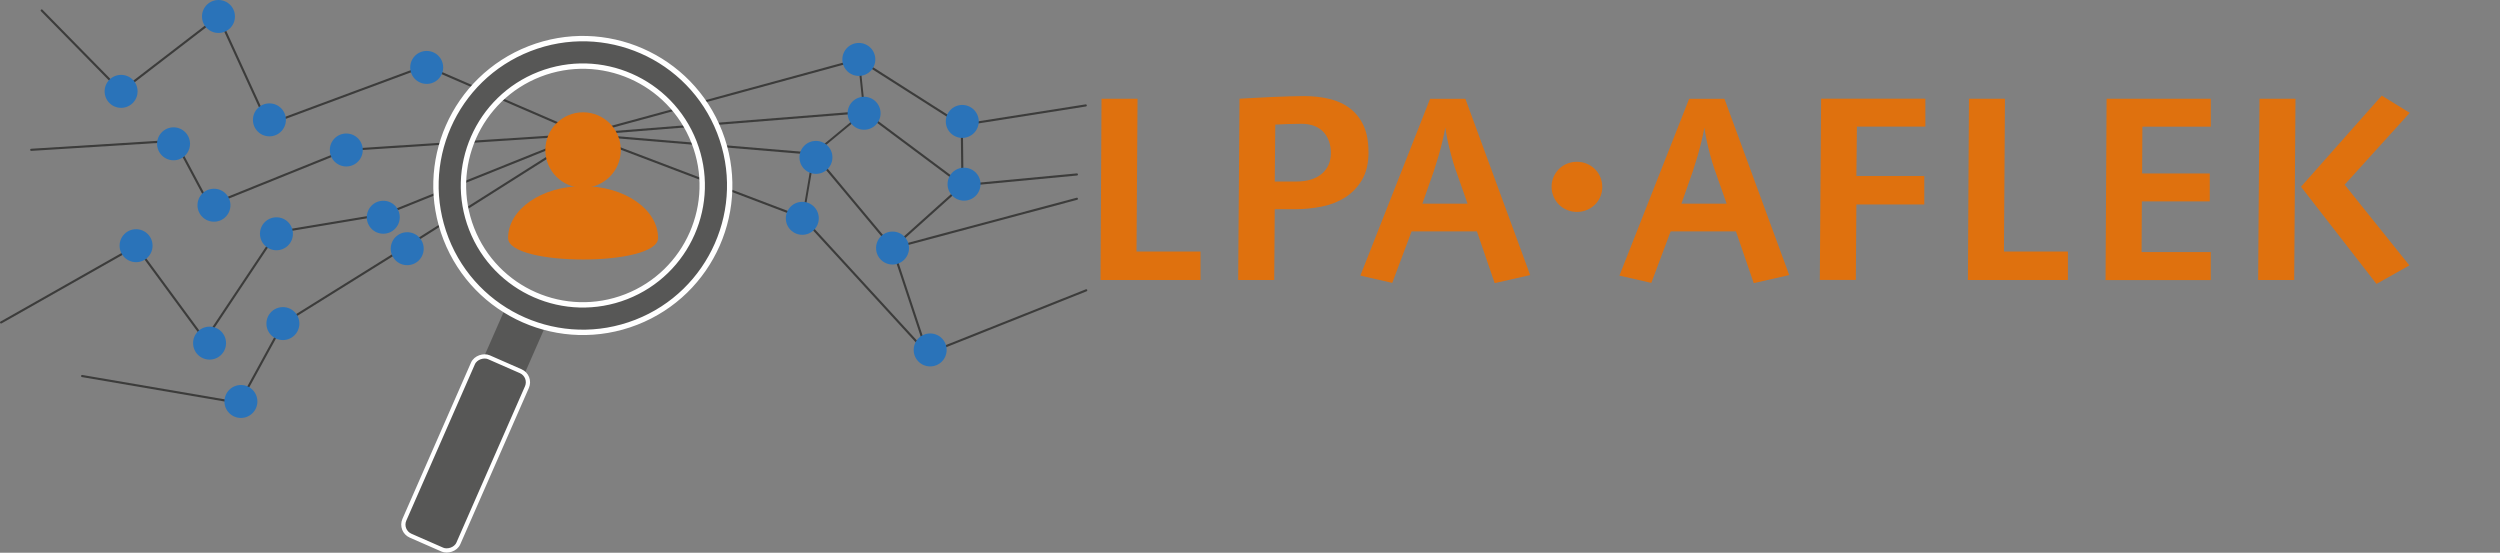 <?xml version="1.0" encoding="UTF-8"?><svg id="Ebene_1" xmlns="http://www.w3.org/2000/svg" viewBox="0 0 465.72 102.97"><rect x="0" y="0" width="465.72" height="102.97" fill="#808080" stroke="none"/><defs><style>.cls-1,.cls-2,.cls-3,.cls-4,.cls-5{stroke-miterlimit:10;}.cls-1,.cls-2,.cls-4,.cls-6{fill:none;}.cls-1,.cls-2,.cls-6{stroke:#3c3c3b;}.cls-1,.cls-6{stroke-width:.4px;}.cls-7{fill:#df710e;}.cls-8{fill:#2a73b9;}.cls-9,.cls-3,.cls-5{fill:#575756;}.cls-2{stroke-width:.37px;}.cls-3,.cls-4{stroke:#fff;}.cls-4{stroke-width:.79px;}.cls-5{stroke:#575756;stroke-width:.74px;}.cls-6{stroke-linecap:round;stroke-linejoin:round;}</style></defs><polyline class="cls-6" points="7.77 1.95 22.56 17.02 40.7 3.07 49.91 23.16 79.21 12.28 108.72 25.05 159.99 11.07 179.17 23.28 202.26 19.64"/><polyline class="cls-6" points="5.82 27.91 32.61 26.23 39.02 38.23 64.51 27.94 108.72 25.05 161.01 20.87 179.3 34.51 200.61 32.5"/><polyline class="cls-2" points="159.99 11.07 161.01 20.87 151.61 28.65 149.58 40.58"/><polyline class="cls-1" points="179.17 23.28 179.3 34.51 166.27 46.21 172.77 65.86"/><polyline class="cls-6" points="15.3 70.05 44.61 75.07 52.7 60.28 76.42 45.49 108.72 25.05 149.58 40.58 172.77 65.86 202.35 54.08"/><polyline class="cls-6" points="200.61 37.03 166.27 46.21 151.61 28.65 108.68 25.05 71.68 39.91 51.58 43.26 38.19 63.35 25.32 45.84 .2 60.07"/><g><path class="cls-8" d="M25.63,17.02c0,1.7-1.37,3.07-3.07,3.07s-3.07-1.37-3.07-3.07,1.37-3.07,3.07-3.07,3.07,1.37,3.07,3.07Z"/><path class="cls-8" d="M43.77,3.07c0,1.7-1.37,3.07-3.07,3.07s-3.07-1.37-3.07-3.07,1.37-3.07,3.07-3.07,3.07,1.37,3.07,3.07Z"/><path class="cls-8" d="M53.26,22.33c0,1.7-1.37,3.07-3.07,3.07s-3.07-1.37-3.07-3.07,1.37-3.07,3.07-3.07,3.07,1.37,3.07,3.07Z"/><path class="cls-8" d="M163.06,11.07c0,1.7-1.37,3.07-3.07,3.07s-3.07-1.37-3.07-3.07,1.37-3.07,3.07-3.07,3.07,1.37,3.07,3.07Z"/><path class="cls-8" d="M164.04,21.1c0,1.7-1.37,3.07-3.07,3.07s-3.07-1.37-3.07-3.07,1.37-3.07,3.07-3.07,3.07,1.37,3.07,3.07Z"/><path class="cls-8" d="M155.07,29.32c0,1.7-1.37,3.07-3.07,3.07s-3.07-1.37-3.07-3.07,1.37-3.07,3.07-3.07,3.07,1.37,3.07,3.07Z"/><path class="cls-8" d="M152.53,40.67c0,1.7-1.37,3.07-3.07,3.07s-3.07-1.37-3.07-3.07,1.37-3.07,3.07-3.07,3.07,1.37,3.07,3.07Z"/><path class="cls-8" d="M176.35,65.19c0,1.7-1.37,3.07-3.07,3.07s-3.07-1.37-3.07-3.07,1.37-3.07,3.07-3.07,3.07,1.37,3.07,3.07Z"/><path class="cls-8" d="M169.34,46.21c0,1.7-1.37,3.07-3.07,3.07s-3.07-1.37-3.07-3.07,1.37-3.07,3.07-3.07,3.07,1.37,3.07,3.07Z"/><path class="cls-8" d="M182.66,34.31c0,1.7-1.37,3.07-3.07,3.07s-3.07-1.37-3.07-3.07,1.37-3.07,3.07-3.07,3.07,1.37,3.07,3.07Z"/><circle class="cls-8" cx="179.26" cy="22.62" r="3.07"/><path class="cls-8" d="M82.56,12.56c0,1.7-1.37,3.07-3.07,3.07s-3.07-1.37-3.07-3.07,1.37-3.07,3.07-3.07,3.07,1.37,3.07,3.07Z"/><path class="cls-8" d="M42.93,38.23c0,1.7-1.37,3.07-3.07,3.07s-3.07-1.37-3.07-3.07,1.37-3.07,3.07-3.07,3.07,1.37,3.07,3.07Z"/><circle class="cls-8" cx="32.33" cy="26.79" r="3.07"/><path class="cls-8" d="M67.58,27.94c0,1.7-1.37,3.07-3.07,3.07s-3.07-1.37-3.07-3.07,1.37-3.07,3.07-3.07,3.07,1.37,3.07,3.07Z"/><path class="cls-8" d="M74.47,40.47c0,1.7-1.37,3.07-3.07,3.07s-3.07-1.37-3.07-3.07,1.37-3.07,3.07-3.07,3.07,1.37,3.07,3.07Z"/><path class="cls-8" d="M78.93,46.33c0,1.7-1.37,3.07-3.07,3.07s-3.07-1.37-3.07-3.07,1.37-3.07,3.07-3.07,3.07,1.37,3.07,3.07Z"/><path class="cls-8" d="M55.77,60.28c0,1.7-1.37,3.07-3.07,3.07s-3.07-1.37-3.07-3.07,1.37-3.07,3.07-3.07,3.07,1.37,3.07,3.07Z"/><circle class="cls-8" cx="44.88" cy="74.79" r="3.07"/><path class="cls-8" d="M42.11,63.92c0,1.7-1.37,3.07-3.07,3.07s-3.07-1.37-3.07-3.07,1.37-3.07,3.07-3.07,3.07,1.37,3.07,3.07Z"/><path class="cls-8" d="M54.57,43.55c0,1.7-1.37,3.07-3.07,3.07s-3.07-1.37-3.07-3.07,1.37-3.07,3.07-3.07,3.07,1.37,3.07,3.07Z"/><path class="cls-8" d="M28.42,45.77c0,1.7-1.37,3.07-3.07,3.07s-3.07-1.37-3.07-3.07,1.37-3.07,3.07-3.07,3.07,1.37,3.07,3.07Z"/></g><circle class="cls-7" cx="108.62" cy="27.95" r="7.03"/><path class="cls-7" d="M122.59,44.34c0,5.34-27.94,5.34-27.94,0s6.25-9.67,13.97-9.67,13.97,4.33,13.97,9.67Z"/><g><path class="cls-7" d="M205.01,52.16l.19-33.77h6.71l-.19,28.47h11.92v5.3h-18.64Z"/><path class="cls-7" d="M254.94,28.31c0,2.11-.41,3.84-1.22,5.21-.81,1.36-1.86,2.45-3.14,3.26-1.28,.81-2.73,1.38-4.35,1.7-1.62,.32-3.24,.49-4.87,.49h-3.89l-.1,13.19h-6.71l.24-33.77c.75-.03,1.65-.08,2.72-.15,1.07-.06,2.17-.12,3.31-.17,1.13-.05,2.23-.09,3.28-.12,1.05-.03,1.95-.05,2.7-.05,1.72,0,3.32,.18,4.79,.54,1.48,.36,2.75,.95,3.82,1.78,1.07,.83,1.91,1.9,2.51,3.21,.6,1.31,.9,2.94,.9,4.89Zm-7.01,.15c0-.71-.11-1.39-.32-2.04-.21-.65-.54-1.22-.97-1.73-.44-.5-1.01-.9-1.7-1.19-.7-.29-1.53-.44-2.51-.44s-1.82,.02-2.65,.05c-.83,.03-1.57,.07-2.21,.1l-.1,10.61h3.94c2.08,0,3.68-.48,4.82-1.44,1.13-.96,1.7-2.26,1.7-3.92Z"/><path class="cls-7" d="M278.44,52.74l-3.31-9.63h-12.17l-3.6,9.59-5.94-1.36,12.99-32.94h6.57l12.07,32.84-6.62,1.51Zm-7.2-20.88c-.36-1.04-.67-2.04-.92-3.02-.26-.97-.47-1.83-.63-2.58-.16-.75-.31-1.57-.44-2.48-.19,.97-.38,1.84-.56,2.6-.18,.76-.41,1.62-.68,2.58-.28,.96-.58,1.92-.9,2.9l-2.14,6.08h8.42l-2.14-6.08Z"/><path class="cls-7" d="M298.49,34.81c0,.65-.12,1.25-.36,1.82s-.58,1.06-1.01,1.49c-.43,.42-.94,.76-1.51,1-.58,.24-1.19,.36-1.84,.36s-1.26-.12-1.84-.36c-.58-.24-1.08-.57-1.5-.99-.42-.41-.76-.91-1.01-1.48-.25-.58-.38-1.19-.38-1.84s.12-1.26,.36-1.82c.24-.57,.58-1.06,1-1.49,.42-.42,.92-.76,1.5-1s1.2-.36,1.86-.36,1.26,.12,1.84,.36,1.08,.58,1.51,1c.43,.42,.77,.92,1.01,1.49,.24,.57,.36,1.17,.36,1.82Z"/><path class="cls-7" d="M326.7,52.74l-3.31-9.63h-12.17l-3.6,9.59-5.94-1.36,12.99-32.94h6.57l12.07,32.84-6.62,1.51Zm-7.2-20.88c-.36-1.04-.67-2.04-.92-3.02-.26-.97-.47-1.83-.63-2.58-.16-.75-.31-1.57-.44-2.48-.19,.97-.38,1.84-.56,2.6-.18,.76-.41,1.62-.68,2.58-.28,.96-.58,1.92-.9,2.9l-2.14,6.08h8.42l-2.14-6.08Z"/><path class="cls-7" d="M345.92,23.59l-.1,9.2h12.65v5.3h-12.65l-.1,14.06h-6.71l.24-33.77h19.42v5.21h-12.75Z"/><path class="cls-7" d="M366.6,52.16l.19-33.77h6.71l-.19,28.47h11.92v5.3h-18.64Z"/><path class="cls-7" d="M392.24,52.16l.19-33.77h19.42v5.21h-12.75l-.05,8.71h12.6v5.21h-12.65l-.05,9.44h12.89v5.21h-19.61Z"/><path class="cls-7" d="M427.38,52.16h-6.71l.24-33.77h6.71l-.24,33.77Zm9.39-17.76l12.07,15.04-6.13,3.45-14.06-18.1,15.04-16.98,5.21,3.21-12.12,13.38Z"/></g><g><rect class="cls-5" x="92.06" y="58.01" width="7.45" height="11.68" transform="translate(33.72 -33.1) rotate(23.69)"/><g><rect class="cls-9" x="68.59" y="78.96" width="36.3" height="10.98" rx="2.25" ry="2.25" transform="translate(-25.44 129.97) rotate(-66.31)"/><rect class="cls-4" x="68.59" y="78.96" width="36.3" height="10.98" rx="2.25" ry="2.25" transform="translate(-25.44 129.97) rotate(-66.31)"/></g><path class="cls-3" d="M98.63,9.07c-14.07,5.49-21.03,21.35-15.54,35.43,5.49,14.07,21.35,21.03,35.43,15.54,14.07-5.49,21.03-21.35,15.54-35.43-5.49-14.07-21.35-21.03-35.43-15.54Zm18.03,46.2c-11.44,4.46-24.33-1.19-28.8-12.63-4.46-11.44,1.19-24.33,12.63-28.8,11.44-4.46,24.33,1.19,28.8,12.63s-1.19,24.33-12.63,28.8Z"/></g></svg>